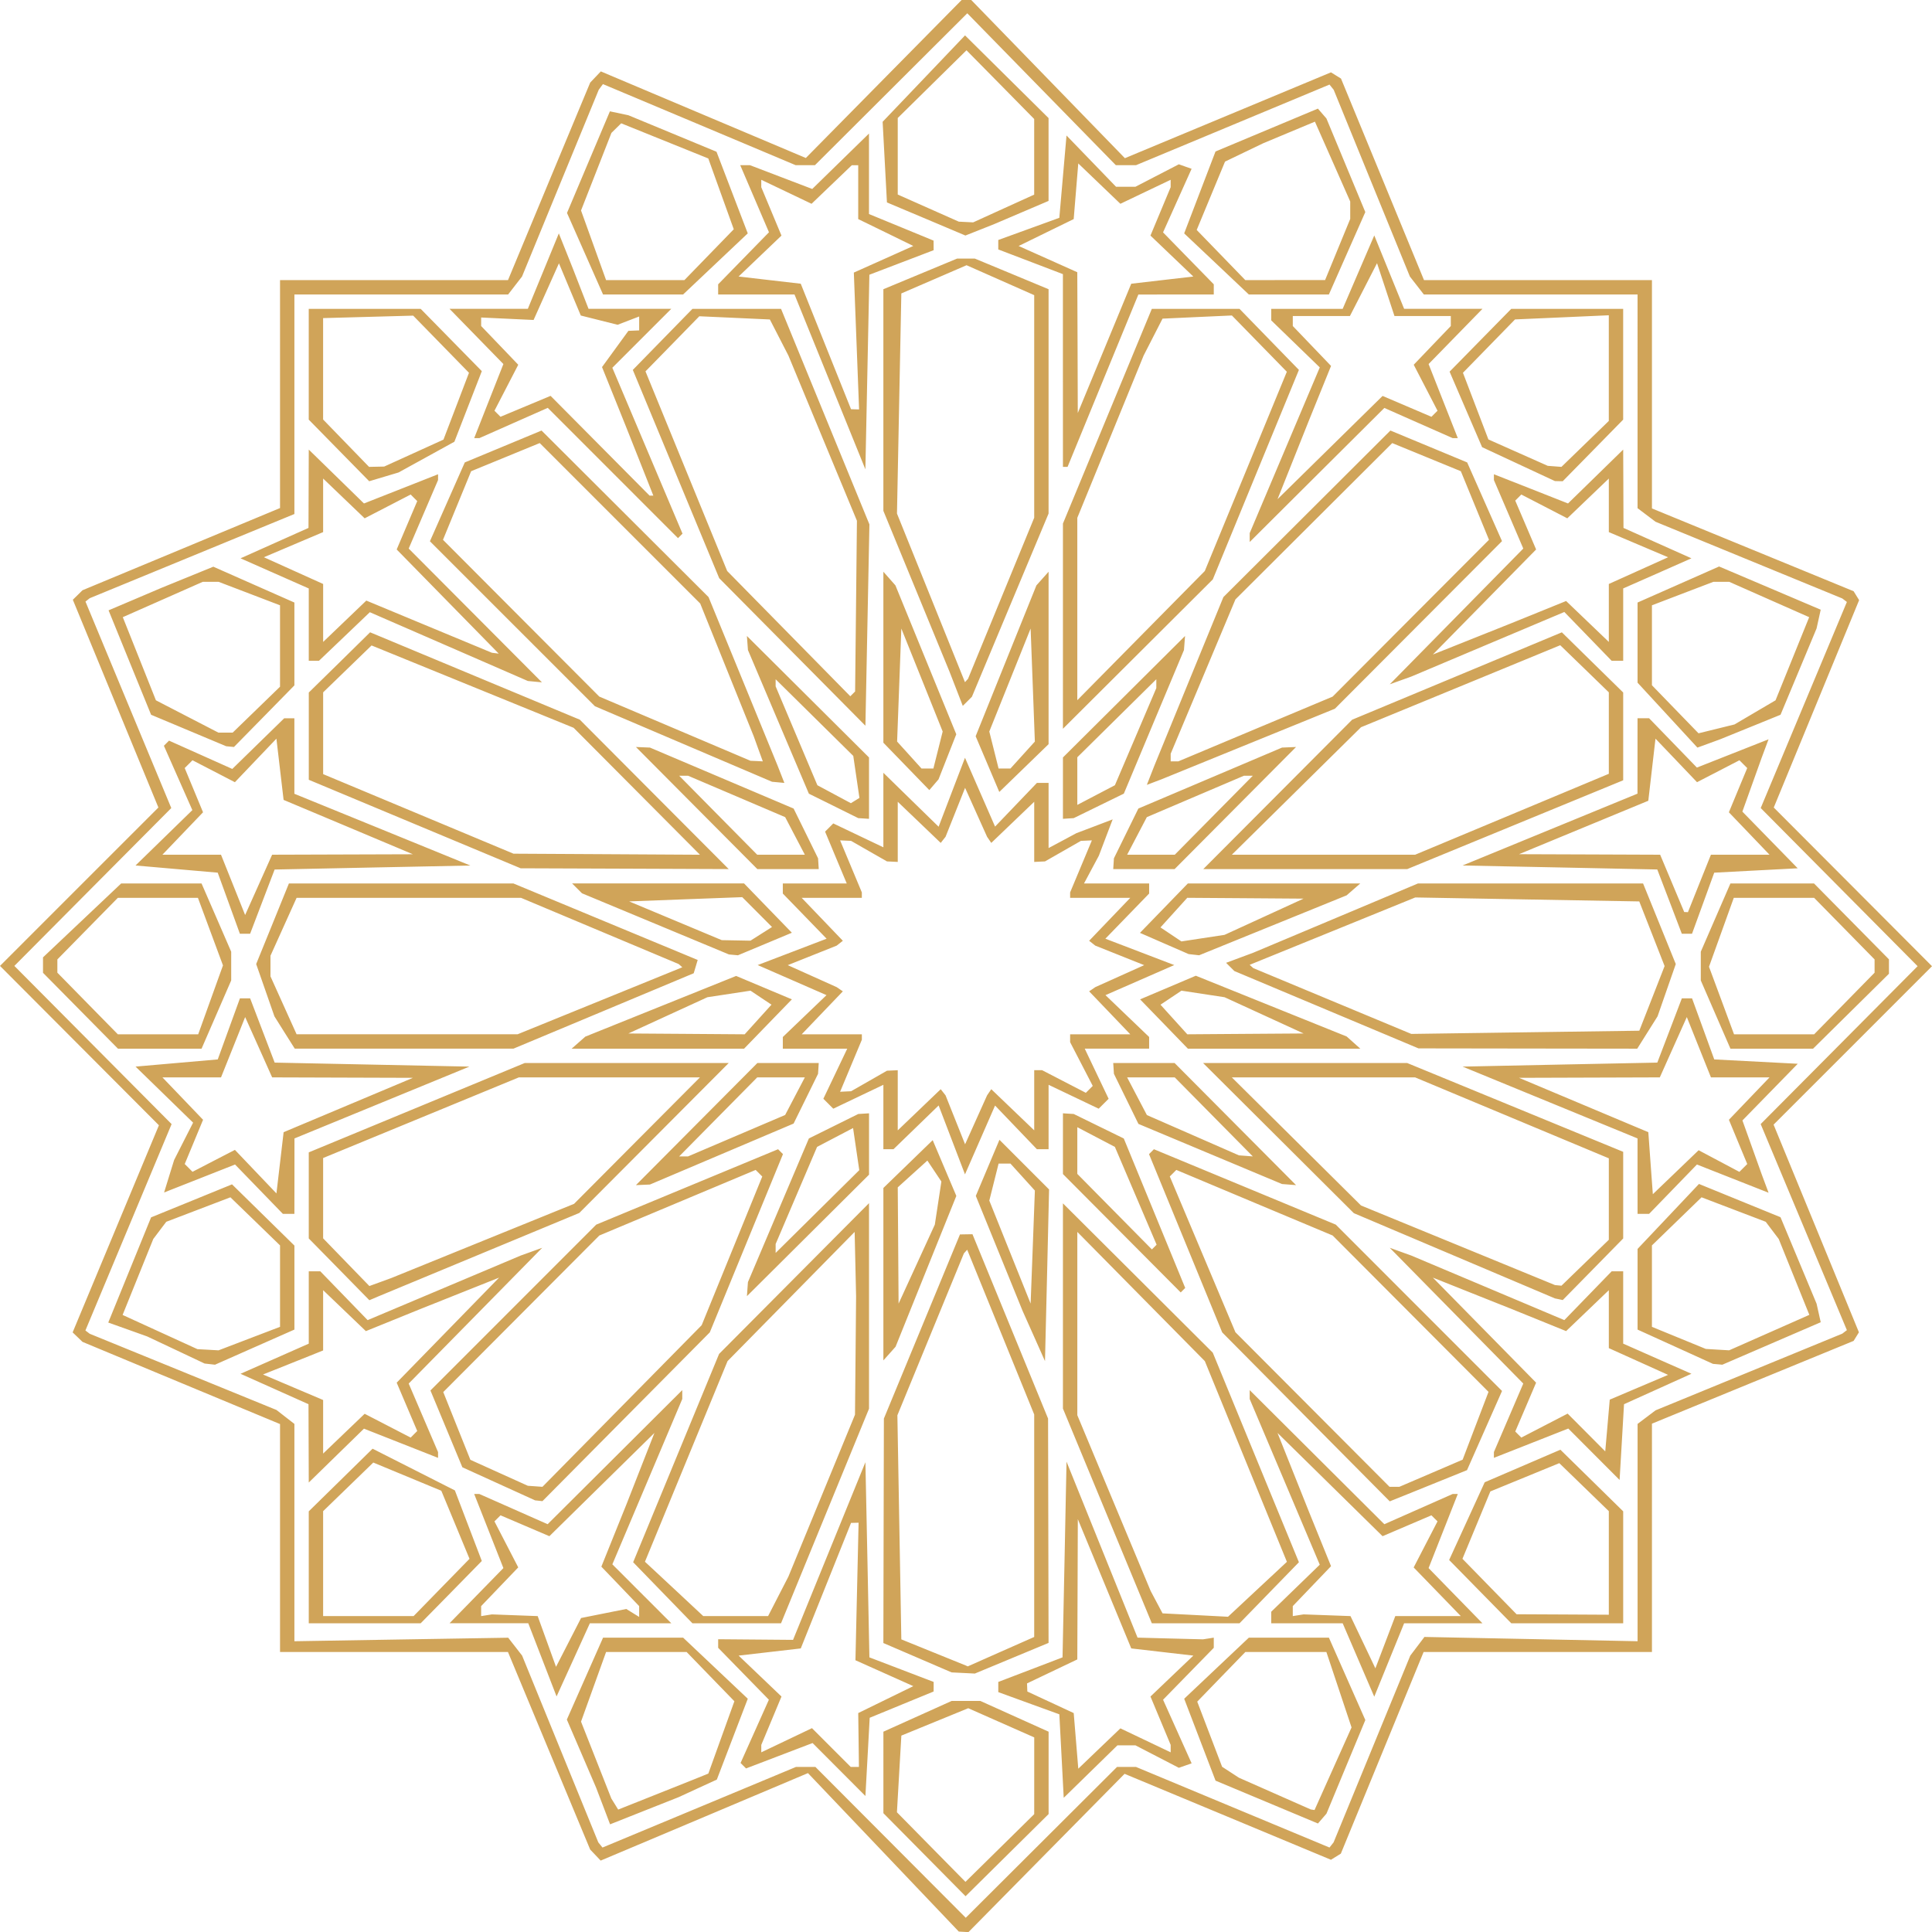 <svg xmlns="http://www.w3.org/2000/svg" width="86.074" height="86.08"><path d="m26.894 86.155-3.36-3.53-4.617 1.95-4.618 1.948-.234-.247-.234-.246L12 81.63l-1.831-4.4H.014V67.075l-4.4-1.83-4.4-1.832-.22-.212-.22-.211 1.922-4.613 1.922-4.614-3.54-3.55-3.54-3.55 3.528-3.529 3.529-3.528-1.906-4.628-1.906-4.628.216-.212.215-.212 4.4-1.83 4.4-1.832V16.11H10.17l1.83-4.4 1.832-4.4.237-.25.237-.249 2.295.97 2.294.969 2.272.959 2.272.96 3.471-3.52 3.472-3.52h.426l3.423 3.524 3.423 3.524 4.59-1.912 4.591-1.912.224.139.223.138 1.85 4.49 1.848 4.49h10.155v10.172l4.493 1.844 4.492 1.844.122.198.123.199-1.901 4.62-1.902 4.62 3.525 3.534 3.525 3.535-3.528 3.53-3.53 3.528 1.902 4.626 1.9 4.626-.118.192-.118.191-4.492 1.844-4.493 1.844V77.23H50.962l-1.844 4.492-1.844 4.492-.22.136-.22.136-4.597-1.915-4.597-1.914-3.478 3.526-3.478 3.527-.215-.013-.215-.012zm10.832-3.805h.422l4.31 1.796 4.311 1.795.092-.115.091-.116 1.709-4.16 1.708-4.16.315-.416.315-.415 4.748.095 4.748.096v-9.682l.4-.302.4-.302 4.16-1.708 4.16-1.709.102-.078.103-.078-1.92-4.59-1.921-4.591 3.496-3.517 3.496-3.517-3.495-3.523-3.495-3.523 1.92-4.591 1.919-4.59-.103-.079-.103-.078-4.16-1.708-4.16-1.709-.4-.302-.4-.302V16.75h-9.521l-.311-.4-.311-.4-1.698-4.16-1.697-4.16-.093-.116-.094-.116-4.31 1.796-4.311 1.796h-.897l-3.31-3.384-3.309-3.384-3.394 3.384-3.394 3.384h-.857l-4.293-1.807L14.4 7.377l-.094.126-.093.127-1.71 4.16-1.708 4.16-.31.4-.309.4H.654v9.78l-4.56 1.876-4.56 1.876-.094.075-.094.074 1.911 4.6 1.912 4.599-3.496 3.516-3.495 3.517 3.502 3.523 3.503 3.524-1.92 4.598-1.92 4.597.096.073.095.073 4.16 1.697 4.16 1.698.4.311.4.311v9.682l4.762-.079 4.763-.078.31.398.31.399 1.697 4.16 1.697 4.16.093.116.094.115 4.31-1.795L23 82.35h.866l3.349 3.36 3.349 3.36 3.37-3.36 3.37-3.36zm-9.001 3.91-1.83-1.849V80.78l1.52-.685 1.52-.685h1.28l1.52.685 1.52.685v3.67l-1.85 1.83-1.85 1.83zm4.89-3.516v-1.71l-1.47-.65-1.47-.65-1.49.61-1.49.61-.099 1.708-.098 1.708 1.526 1.55 1.527 1.55 1.532-1.508 1.531-1.508zm-19.208 1.345-.312-.818-.651-1.516-.652-1.515.807-1.825.807-1.825h3.566l1.44 1.36 1.441 1.362-.69 1.801-.689 1.801-.85.39-.85.392-1.528.605-1.528.606zm4.348-1.305.341-.138.58-1.611.58-1.611-1.064-1.097-1.063-1.097H14.54l-.558 1.55-.558 1.552.675 1.712.675 1.713.153.246.152.247 1.667-.664 1.667-.664zm25.218 1.131-2.28-.954-.699-1.825-.698-1.824 1.44-1.361 1.441-1.361h3.566l.811 1.835.812 1.836-.866 2.084-.865 2.085-.19.22-.19.22zm2.954-1.485.825-1.84-.56-1.68-.561-1.68H43.02l-1.072 1.105-1.071 1.106.554 1.451.554 1.451.374.243.374.244 1.6.707 1.601.707.084.013.085.013zm-22.01.035-1.177-1.18-1.482.566-1.482.566-.122-.121-.122-.122.631-1.409.63-1.409-1.129-1.156-1.13-1.157v-.382l1.668.014 1.668.014 1.612-3.957 1.612-3.958.09 4.348.088 4.347 1.431.547 1.431.547v.213l-.002.214-1.424.585-1.423.585-.095 1.743-.096 1.742zm.873-1.315-.016-1.2 1.227-.6 1.227-.599-1.289-.577-1.289-.577.07-3.064.07-3.063-.168.004-.168.004-1.12 2.796-1.12 2.796-1.384.16-1.385.16.955.911.955.912-.45 1.078-.45 1.078v.33l1.129-.538 1.129-.539.863.864.864.864h.365zm9.042.716-.098-1.86-1.36-.494-1.36-.495v-.454l1.432-.547 1.43-.547.09-4.36.088-4.36 1.582 3.92 1.582 3.92 1.458.039 1.458.037.24-.037.24-.038v.453l-1.13 1.157-1.129 1.156.636 1.417.636 1.417-.285.1-.284.099-.966-.5-.966-.5h-.805l-1.196 1.169-1.196 1.168zm3.742-.701 1.12.534v-.33l-.45-1.078-.45-1.078.955-.912.955-.911-1.383-.16-1.383-.16-1.19-2.88-1.191-2.88-.011 3.125-.012 3.125-1.12.534-1.12.534.007.18.007.182 1.033.48 1.033.48.102 1.239.102 1.239.938-.899.938-.898zm-26.87-3.586-.63-1.63H7.565l1.2-1.229 1.2-1.229-.65-1.65-.651-1.651h.229l1.522.673 1.521.673 3-2.987 2.998-2.987v.396l-1.557 3.683-1.558 3.683 1.313 1.313 1.313 1.313h-3.628l-.741 1.63-.742 1.629zm2.729-2.065 1.007-.202.287.178.287.177v-.482l-.842-.88-.842-.878.555-1.379.555-1.378.627-1.6.627-1.6-2.34 2.3-2.34 2.3-1.088-.465-1.088-.465-.136.135-.135.135.53 1.025.53 1.025-.826.862-.827.863v.445l.24-.038.24-.038 1.02.038 1.019.038.409 1.13.408 1.13.558-1.087.558-1.088zm33.627 2.071-.703-1.635h-3.183v-.515l1.081-1.047 1.081-1.048-1.56-3.691-1.562-3.691v-.396l3 2.987 2.999 2.987 1.521-.673 1.522-.673h.229l-.65 1.65-.651 1.651 1.2 1.23 1.2 1.229h-3.49l-.665 1.635-.665 1.636zm3.1-1.955h1.46l-1.05-1.084-1.05-1.083.53-1.026.532-1.027-.136-.135-.135-.135-1.088.465-1.089.465-2.34-2.3-2.34-2.3.702 1.76.702 1.76.49 1.208.49 1.208-.852.89-.852.889v.445l.24-.038.24-.038 1.046.038 1.045.038.555 1.164.554 1.164.444-1.164.443-1.164zm-22.746 1.854-1.52-.654.011-5 .012-5 1.695-4.102 1.695-4.102.278-.005.279-.004 1.684 4.106 1.684 4.107.011 4.997.011 4.997-1.642.683-1.643.683-.517-.026-.518-.026zm3.72-.27 1.48-.654v-9.913l-1.492-3.67-1.493-3.669-.073.08-.074.082L29 63.076l-1.482 3.607.088 4.992.088 4.992 1.44.584 1.44.583.04.018.04.018zm-30.84-3.758v-2.493l1.422-1.395 1.422-1.396 1.833.929 1.833.929.6 1.572.6 1.572-1.36 1.388L6.28 75.95H1.294zm5.916.898 1.246-1.276-.628-1.517-.629-1.516-1.515-.628-1.515-.628-1.117 1.083-1.118 1.083v4.675h4.031zm9.857.236-1.32-1.36 1.914-4.64 1.914-4.64 3.34-3.358 3.34-3.359v9.157l-1.96 4.78-1.96 4.78h-3.947zm5.143.16.453-.88 1.484-3.607 1.483-3.606.025-2.634.024-2.633-.032-1.438-.033-1.438-2.83 2.878-2.832 2.878-1.84 4.468-1.84 4.47 1.3 1.21 1.298 1.212h2.888zm14.664-3.583-1.98-4.783v-9.142l3.338 3.325 3.338 3.327 1.918 4.668 1.919 4.668-1.323 1.36-1.323 1.36h-3.907zm6.686 3.268 1.312-1.223-1.828-4.471-1.828-4.471-2.841-2.878-2.84-2.878v8.166l1.633 3.915 1.634 3.915.265.499.265.499 1.458.075 1.458.076zm9.924.105L52.1 73.13l.793-1.732.792-1.731 1.686-.725 1.685-.725 1.4 1.373 1.398 1.373v4.987h-4.986zm5.73-1.278v-2.307l-1.103-1.07-1.103-1.069-1.536.63-1.536.63-.621 1.501-.622 1.5 1.206 1.236 1.206 1.235 2.055.01 2.054.011zM9.756 69.736 8.137 69l-.71-1.71-.712-1.712 3.692-3.694L14.1 58.19l4.051-1.68 4.052-1.68.109.11.109.108-1.63 3.971-1.63 3.97-3.728 3.76-3.728 3.76-.165-.018-.165-.018zm5.496-3.466 3.547-3.6 1.35-3.312 1.349-3.312-.147-.147-.147-.147-3.483 1.461-3.482 1.461-3.476 3.487-3.477 3.488.604 1.51.604 1.508 1.28.579 1.28.578.326.023.325.023zm30.469.484-3.732-3.764-1.63-3.971-1.63-3.97.11-.11.108-.109L43 56.51l4.051 1.68 3.702 3.705 3.703 3.705-.78 1.764-.78 1.764-1.4.566-1.4.566-.322.129-.32.129zm5.57 2.512 1.41-.605.576-1.51.577-1.511-3.472-3.483-3.472-3.483-3.483-1.46-3.482-1.462-.145.146-.146.145 1.462 3.47 1.462 3.47 3.433 3.443 3.433 3.444h.438zM1.288 67.935l-.006-1.745-1.514-.678-1.514-.677 1.52-.671 1.52-.672V60.27h.515l1.054 1.087 1.053 1.087 3.41-1.438 3.408-1.438.48-.173.48-.173-2.974 3.024-2.974 3.024.654 1.526.654 1.527v.257l-1.65-.65-1.651-.651-1.23 1.2-1.229 1.2zm3.521-.788 1.025.53.146-.147.147-.146-.458-1.077-.458-1.077 2.282-2.34 2.281-2.34-1.76.702-1.76.702-1.208.49-1.208.49-.952-.912-.952-.912v2.685l-1.338.536-1.34.535 1.34.569 1.338.568v2.386l.925-.886.925-.886zm53.742 1.273-1.143-1.146-1.657.653-1.657.653v-.258l.655-1.526.654-1.526-2.974-3.024-2.975-3.024.48.173.48.173 3.41 1.438 3.408 1.438 1.054-1.087 1.054-1.087h.514v3.222l1.52.672 1.52.67-1.501.678-1.502.678-.098 1.688-.099 1.687zm2.004-2.986 1.299-.551-1.32-.596-1.32-.595V61.11l-.951.912-.952.911-1.208-.49-1.209-.49-1.76-.701-1.76-.702 2.3 2.34 2.3 2.34-.464 1.088-.465 1.088.135.136.135.135 1.032-.534 1.032-.534.838.841.837.842.101-1.153.1-1.153zm-65.18-1.66-1.28-.603-.867-.31-.867-.309.954-2.343.954-2.343 1.803-.735 1.803-.736 1.39 1.364 1.39 1.364v3.742l-1.77.782-1.769.783-.23-.026-.232-.026zm3.269-.508 1.37-.523v-3.628l-1.105-1.072-1.106-1.071-1.43.546-1.428.545-.29.383-.289.384-.683 1.691L-7 62.213l1.667.762 1.667.762.47.026.47.027zm63.53.363-1.68-.763v-3.594l1.368-1.447 1.368-1.448 1.816.741 1.816.741.803 1.925.804 1.926.093.414.092.414-2.191.946-2.192.946-.208-.019-.209-.018zm4.187-.63 1.786-.79-.682-1.69-.682-1.69-.29-.383-.289-.383-1.429-.545-1.43-.546-1.105 1.071-1.106 1.072v3.628l1.2.492 1.2.492.52.032.52.03zm-39.467-2.603v-3.84l1.099-1.065 1.098-1.065.526 1.242.527 1.242-1.354 3.36-1.353 3.36-.271.304-.272.304zm2.438-3.166.146-.96-.312-.468-.312-.467-.66.597-.66.597.019 2.59.018 2.59.808-1.76.807-1.76zm4.263 5.92-.5-1.12-1.041-2.56-1.042-2.56.526-1.25.527-1.25 1.105 1.106 1.106 1.106-.09 3.824-.092 3.824zm-.496-7.08-.544-.6h-.528l-.207.824-.207.825.92 2.294.921 2.294.095-2.518.094-2.518zM2.644 60.18l-1.35-1.375V54.97l4.81-1.99 4.81-1.99h9.089l-3.328 3.34-3.329 3.34-4.48 1.86-4.48 1.86-.196.084-.196.083zm6.4-1.265 4.07-1.652 2.803-2.817 2.804-2.816h-8.07l-4.358 1.796-4.359 1.796V58.8l1.03 1.063 1.03 1.062.49-.178.49-.179zm43.29.663-4.48-1.899-3.358-3.345-3.358-3.344h9.094l4.811 1.978 4.811 1.978v3.86l-1.346 1.372-1.347 1.372-.173-.037-.174-.036zm5.825.309 1.055-1.023v-3.629L54.9 53.433l-4.315-1.803h-8.166l2.878 2.853 2.877 2.854 4.32 1.772 4.32 1.773.145.014.145.014zm-37.322 1.176.023-.313 1.357-3.2 1.358-3.2 1.1-.545 1.1-.545.24-.015.24-.015v2.734l-2.72 2.706-2.72 2.706zm4.845-6.238-.138-.939-.802.42-.802.42-.923 2.164-.923 2.163v.397l1.863-1.844 1.863-1.843zm11.836 3.748-2.624-2.637V53.23l.24.015.24.015 1.115.546 1.115.545 1.369 3.33 1.368 3.329-.1.1-.1.1zm.62-1.668-.93-2.179-.836-.438-.838-.439v2.08l1.662 1.683 1.661 1.682.105-.105.105-.106zM-.925 56.61l-1.065-1.099-1.58.623-1.581.623.223-.724.224-.724.422-.832.423-.831-1.282-1.249-1.282-1.248 1.83-.16 1.832-.16.494-1.36.494-1.36h.455l.546 1.43.547 1.432 4.337.089 4.338.089-3.897 1.6-3.896 1.6-.001 1.68-.002 1.68H.14zm3.98-3.75 2.88-1.211-3.136-.01-3.136-.01-.601-1.344-.602-1.343-.537 1.343-.538 1.344h-2.61l.905.944.905.945-.408.986-.409.985.174.173.173.174.944-.489.945-.488.925.97.925.97.16-1.364.16-1.364zm57.438 3.169v-1.68l-3.898-1.6-3.896-1.6 4.338-.09 4.337-.088.547-1.431.546-1.431h.455l.495 1.36.494 1.36 1.86.097 1.86.097-1.233 1.263-1.232 1.262.43 1.2.429 1.2.153.411.153.41-1.596-.629-1.596-.629-1.065 1.099-1.065 1.099h-.515zm3.63-.672.908.482.175-.175.175-.175-.409-.985-.408-.986.905-.945.905-.944h-2.61l-.538-1.344-.537-1.343-.602 1.343-.601 1.344-3.136.01-3.136.01 2.88 1.211 2.88 1.211.1 1.382.101 1.381 1.02-.979 1.02-.98zM18.574 53.71l2.706-2.72h2.734l-.015.24-.015.24-.545 1.109-.545 1.108-3.2 1.358-3.2 1.358-.312.013-.313.014zm1.78.517 2.164-.923.438-.837.439-.837h-2.122l-1.739 1.76-1.738 1.76h.395zm21.102.815-3.199-1.34-.546-1.116-.546-1.116-.015-.24-.016-.24h2.735l2.705 2.72 2.706 2.72-.313-.025-.313-.024zm.158-1.652-1.738-1.76h-2.122l.44.839.44.839 2.05.897 2.05.898.31.023.309.024zm-11.671 1.025-.587-1.535-1.006.975-1.006.975h-.45v-2.87l-1.116.532-1.116.532-.22-.221-.222-.221.532-1.116.532-1.116h-2.87v-.52l.973-.933.973-.932-1.533-.67-1.533-.67 1.536-.587 1.535-.587-.975-1.006-.976-1.006v-.449h2.848l-.483-1.155-.482-1.155.183-.182.182-.183 1.116.532 1.116.532v-3.32l1.23 1.202 1.231 1.201.587-1.536.588-1.536.67 1.533.67 1.533.932-.973.932-.973h.52v2.902l.619-.33.618-.332.81-.307.808-.308-.308.809-.307.809-.331.618-.331.619h2.902v.449l-.975 1.006-.975 1.006 1.535.587 1.535.587-1.533.67-1.532.67.972.932.973.932v.52h-2.869l.532 1.117.532 1.116-.221.221-.222.221-1.116-.532-1.116-.532v2.87h-.52l-.932-.973-.932-.973-.67 1.533-.67 1.533zm1.664-2.122.094-.137.957.917.956.916v-2.68h.352l.974.504.974.504.154-.154.154-.154-.504-.974-.504-.974v-.351h2.68l-.916-.957-.917-.957.137-.093.136-.094 1.09-.49 1.09-.49-1.09-.435-1.09-.435-.136-.108-.137-.108.917-.957.916-.956h-2.68v-.242l.485-1.16.484-1.158-.244.011-.245.011-.8.458-.8.457-.24.011-.24.012v-2.68l-.956.916-.957.917-.094-.137-.093-.136-.49-1.09-.49-1.09-.435 1.09-.435 1.09-.108.136-.108.137-.957-.917-.957-.916v2.68l-.24-.012-.24-.011-.8-.457-.8-.458-.244-.011-.244-.011.484 1.159.484 1.159v.242h-2.68l.917.956.917.957-.137.108-.137.108-1.09.435-1.09.435 1.09.49 1.09.49.137.094.137.093-.917.957-.916.957h2.68v.241l-.485 1.16-.484 1.159.244-.012.244-.011.8-.457.8-.458.24-.011.24-.011v2.68l.957-.917.957-.917.108.137.108.137.435 1.09.435 1.09.49-1.09.49-1.09zM-8.876 48.66l-1.67-1.69v-.688l1.741-1.646 1.741-1.646h3.581l.661 1.52.66 1.52v1.28l-.66 1.52-.66 1.52h-3.725zm5.796-.485.552-1.535-.558-1.505-.558-1.505h-3.568l-1.347 1.372-1.347 1.372v.591l1.347 1.373 1.347 1.372h3.58zM.216 49.63l-.452-.72-.406-1.165-.407-1.165.73-1.795.728-1.795h5.003l5.002.001 4.104 1.704 4.103 1.703-.088.296-.089.296-4.015 1.68-4.015 1.679H.67zm14.05-1.413 3.67-1.493-.08-.072-.082-.072-3.512-1.475-3.512-1.475H.752L.17 44.92l-.582 1.29v.919l.582 1.29.582 1.29h9.845Zm-.956 1.865.304-.268 3.36-1.352 3.36-1.352 1.242.522 1.242.521-1.065 1.098-1.064 1.099h-7.683zm8.002-1.032.597-.66-.467-.311-.468-.313-.96.146-.96.146-1.76.807-1.76.808 2.59.018 2.591.019zm18.084.201-1.065-1.098 1.242-.526 1.241-.527 3.36 1.354 3.36 1.353.304.271.304.272H40.46zm4.458-.386-1.76-.807-.96-.146-.96-.146-.467.313-.467.312.597.66.597.659 2.59-.019 2.59-.018zm2.779-.25-4.102-1.723-.184-.183-.184-.184.606-.225.605-.225 3.668-1.542 3.668-1.543h10.03l.729 1.795.728 1.795-.406 1.165-.406 1.165-.453.72-.452.72-4.873-.006-4.873-.007zm14.503-.505.563-1.44-.564-1.44-.565-1.44-4.989-.088-4.99-.089-3.689 1.501-3.689 1.5.08.074.081.073 3.52 1.466 3.52 1.466 5.08-.072 5.078-.071zm2.835.72-.66-1.52v-1.28l.66-1.52.66-1.52h3.725l1.67 1.69 1.668 1.69v.642l-1.69 1.669-1.69 1.669h-3.682zm5.737-.492 1.346-1.373v-.591l-1.346-1.372-1.347-1.372h-3.58l-.552 1.535-.552 1.535.558 1.505.557 1.505h3.569zM16.74 44.79l-3.274-1.362-.22-.22-.22-.22h7.661l1.065 1.099 1.065 1.098-1.2.502-1.202.502-.2-.018-.202-.019zm4.713.444.48-.304-.663-.665-.663-.665-2.52.094-2.52.095 2.063.863 2.063.863.64.012.64.012zm17.956.43-1.084-.473 1.067-1.101 1.067-1.101h7.682l-.304.265-.304.265-3.286 1.335-3.286 1.335-.234-.026-.234-.027zm4.444-1.191 1.76-.807-2.59-.019-2.59-.018-.597.66-.597.659.467.312.467.312.96-.146.96-.146zm-46.121-.604-.494-1.36-1.831-.16-1.831-.16 1.266-1.233 1.266-1.234-.634-1.433-.634-1.434.114-.114.115-.114 1.409.63 1.409.631 1.157-1.13L.2 35.63h.453v3.364l3.92 1.598 3.92 1.599-4.36.088-4.36.09-.546 1.43-.546 1.432h-.455zm5.066-2.17 3.135-.01-2.88-1.212-2.88-1.21-.16-1.364-.16-1.364-.925.97-.925.97-.945-.49-.944-.488-.173.174-.174.173.409.986.408.985-.905.945-.905.945h2.61l.538 1.343.537 1.344.602-1.344.601-1.343zm59.122 2.098-.547-1.43-4.337-.09-4.338-.088 3.896-1.6 3.897-1.6.001-1.68.001-1.68h.515l1.065 1.098 1.065 1.1 1.596-.63 1.596-.63-.153.411-.153.41-.43 1.201-.43 1.2 1.233 1.263 1.232 1.262-1.86.097-1.859.098-.494 1.36-.495 1.36h-.455zm1.33-.808.513-1.28h2.61l-.905-.945-.905-.945.408-.985.409-.986-.174-.173-.173-.174-.945.489-.944.488-.925-.97-.926-.97-.16 1.384-.16 1.383-2.88 1.19-2.88 1.191 3.144.011 3.144.012.536 1.276.536 1.277.083.003.083.004zM6.015 40.343l-4.72-1.972v-3.888l1.367-1.34L4.027 31.8l4.671 1.947 4.672 1.946 3.316 3.328 3.317 3.328-4.634-.018-4.635-.017zm9.893-1.461-2.815-2.828-4.501-1.834-4.5-1.834-1.079 1.045-1.078 1.044v3.644l4.24 1.772 4.24 1.772 4.154.023 4.153.024zm2.667.748-2.705-2.72.313.013.312.013 3.2 1.358 3.2 1.358.545 1.109.545 1.109.015.24.015.24H21.28zm4.382 1.242-.438-.837-2.164-.923-2.163-.922h-.395l1.738 1.76 1.739 1.76h2.122zM37.15 42.11l.015-.24.545-1.11.544-1.108 3.2-1.358 3.2-1.358.313-.013.313-.013-2.706 2.72-2.705 2.72h-2.735zm4.464-2.16 1.739-1.76h-.395l-2.163.922-2.164.923-.438.837-.439.838h2.122zm2.849-.928 3.316-3.328 4.672-1.946 4.671-1.947 1.366 1.341 1.366 1.34v3.911l-4.81 1.978-4.812 1.979h-9.086Zm10.437.885 4.314-1.803v-3.629l-1.082-1.05-1.083-1.049-4.437 1.827-4.438 1.826-2.877 2.84-2.878 2.84h8.166zm-30.225-.373-1.1-.544-1.358-3.2-1.357-3.2-.023-.313-.023-.313 2.72 2.706 2.72 2.706v2.734l-.24-.016-.24-.015zm1.015-1.291-.137-.936-1.73-1.708-1.729-1.707v.316l.93 2.203.93 2.203.746.4.746.4.191-.118.19-.118zm9.204.5v-1.367l2.72-2.706 2.72-2.706-.024.313-.024.313-1.34 3.198-1.339 3.2-1.116.545-1.117.546-.24.015-.24.016zm3.238-2.293.922-2.164v-.394l-1.76 1.738-1.76 1.738v2.122l.838-.439.837-.438zm-10.214 1.325-1.024-1.056v-7.617l.269.304.268.304 1.355 3.316 1.356 3.317-.395 1.003-.395 1.004-.205.24-.206.24zm1.411-.73.207-.825-.92-2.294-.922-2.294-.094 2.518-.094 2.518.544.6.544.602h.528zm2.203.626-.527-1.241 1.353-3.36 1.354-3.36.271-.304.271-.304v7.682l-1.098 1.065-1.098 1.064zm1.567-.402.544-.601-.094-2.518-.095-2.518-.92 2.294-.921 2.294.207.825.207.825h.528zm-15.11-.492-3.946-1.683-3.676-3.675-3.675-3.675.777-1.756.776-1.756 1.71-.71 1.71-.711 3.72 3.71 3.72 3.71 1.533 3.74 1.531 3.739.157.4.157.4-.274-.026-.275-.025zm3.33.213-.202-.56-1.191-2.956-1.192-2.956-3.575-3.574-3.575-3.575-1.528.627-1.528.627-.627 1.528-.627 1.528 3.482 3.493 3.482 3.492 3.368 1.43 3.368 1.43.275.012.274.014zm17.487 1.163.174-.443 1.531-3.74 1.532-3.739 3.72-3.71 3.72-3.71 1.71.71 1.71.711.776 1.754.776 1.753-3.723 3.733-3.723 3.733-3.863 1.572-3.863 1.573-.325.123-.326.124zm4.666-2.046 3.438-1.442 3.482-3.493 3.483-3.493-.627-1.528-.627-1.528-1.528-.626-1.528-.627-3.493 3.482-3.493 3.482-1.442 3.438-1.443 3.438v.34h.34zm-47.53.068-1.672-.701-.948-2.326-.947-2.327 1.18-.501 1.18-.502 1.153-.47 1.154-.471 1.806.799 1.806.798v3.691l-1.346 1.373-1.347 1.372-.173-.017-.174-.017zm3.017-.928 1.055-1.023v-3.627l-1.37-.524-1.37-.523h-.7l-1.782.788-1.783.788.738 1.852.738 1.852 1.392.72 1.393.72h.634zm62.869.244-1.334-1.447v-3.57l1.817-.803 1.816-.803 2.264.962 2.263.963-.092.418-.093.419-.802 1.922-.803 1.922-1.345.547-1.345.546-.506.185-.507.185zm3.9-.124.914-.537.749-1.852.749-1.852-1.783-.788-1.782-.788h-.7l-1.37.523-1.37.524v3.562l1.037 1.07L63.21 36.3l.802-.197.802-.198zm-42.89-2.69L19.58 29.39l-1.924-4.64-1.925-4.64 1.328-1.36 1.329-1.36h3.947l1.968 4.8 1.969 4.802-.089 4.485-.089 4.486zm2.838-2.044.04-3.803-1.527-3.68-1.526-3.68-.413-.804-.413-.803-1.571-.072-1.572-.071-1.198 1.228-1.2 1.227 1.82 4.447 1.82 4.448 2.743 2.79 2.742 2.79.107-.107.107-.107zm9.218.894v-4.572l1.98-4.782 1.98-4.783h3.907l1.323 1.36 1.323 1.36-1.919 4.668-1.918 4.667-3.338 3.327-3.338 3.326zm8.148-6.896 1.827-4.439-1.224-1.253-1.224-1.254-1.545.07-1.545.071-.421.822-.421.822-1.477 3.615-1.478 3.615v8.125l2.84-2.878 2.84-2.877zm-12.906 9.683-.297-.764-1.472-3.581-1.473-3.58v-9.874l1.643-.683 1.643-.682h.789l1.643.682 1.642.683v9.995l-1.708 4.08-1.707 4.081-.203.204-.204.203zm2.004-4.031 1.474-3.587V16.78l-1.507-.667-1.507-.667-1.453.629-1.453.628-.097 4.903-.097 4.904 1.515 3.756 1.514 3.756.069-.076.068-.076zM7.534 32.437l-3.52-1.532-1.133 1.083-1.134 1.082h-.453v-3.223l-1.52-.671-1.52-.672 1.514-.677 1.514-.677.006-1.745.006-1.745 1.23 1.2 1.229 1.2 1.65-.65 1.651-.651v.258L6.4 26.543l-.654 1.526 2.968 2.98 2.968 2.98-.314-.03-.314-.03zm-.05-2.007-2.273-2.32.458-1.078.458-1.077-.147-.146-.146-.147-1.025.53-1.025.53-.925-.886-.925-.886v2.386l-1.32.56-1.319.56 1.32.596 1.32.595v2.582l.961-.92.962-.922 2.798 1.163 2.798 1.162.152.019.152.019zm44.945.663 2.974-3.024-.654-1.526-.655-1.526v-.258l1.651.65 1.651.651 1.23-1.2 1.228-1.2.007 1.745.006 1.745 1.514.677 1.513.677-1.52.672-1.52.67v3.224h-.514l-1.054-1.088-1.054-1.087-3.409 1.438-3.409 1.439-.48.172-.48.173zm3.674-.197 1.208-.49.952.912.951.911v-2.582l1.32-.595 1.32-.595-1.32-.56-1.32-.561V24.95l-.925.886-.925.886-1.024-.53-1.025-.53-.135.136-.135.135.465 1.088.465 1.089-2.3 2.34-2.3 2.34 1.76-.702 1.76-.702zm-41.26-6.193-2.901-2.902-1.525.674-1.524.675h-.229l.65-1.651.651-1.65-1.2-1.23-1.2-1.23h3.489l.691-1.68.69-1.68.32.8.319.8.342.88.343.88h3.686l-1.313 1.313-1.313 1.313 1.563 3.696 1.563 3.695-.1.1-.1.1zm1.2-.513-.603-1.52-.54-1.343-.541-1.343.588-.807.587-.807.24-.01.24-.01v-.62l-.48.184-.481.185-.82-.206-.82-.206-.487-1.163-.486-1.163-.565 1.262-.565 1.262-1.168-.055-1.168-.055v.38l.827.862.826.863-.53 1.024-.53 1.025.135.135.134.134 1.116-.466 1.115-.466 2.205 2.222 2.205 2.222h.168zm27.171 3.39v-.198l1.561-3.691 1.561-3.692-1.08-1.047-1.082-1.048v-.514h3.182l.704-1.636.704-1.635.665 1.635.665 1.635h3.49l-1.2 1.23-1.2 1.23.65 1.65.651 1.65h-.229l-1.522-.672-1.521-.673-3 2.986-2.999 2.987zm7.009-5.846 1.088.465.135-.135.136-.135-.53-1.025-.53-1.024.826-.863.826-.862v-.445h-2.51l-.388-1.178-.389-1.177-.604 1.177-.604 1.178h-2.545v.445l.852.889.852.889-.49 1.208-.49 1.209-.702 1.76-.702 1.76 2.34-2.3 2.34-2.3zM2.64 23.698l-1.347-1.373V17.39H6.28l1.362 1.387 1.362 1.388-.611 1.572-.611 1.573-1.244.685-1.245.685-.653.195-.653.195zm3.334.118 1.321-.6.569-1.489.568-1.489-1.243-1.273-1.243-1.273-2.006.055-2.007.055v4.517l1.023 1.055L3.98 24.43l.337-.007.337-.007zm49.217.492-1.623-.756-.724-1.682-.724-1.682 1.374-1.4 1.373-1.398h4.986v4.935l-1.346 1.373-1.347 1.372-.173-.003-.174-.004zm2.967-.901 1.055-1.023v-4.708l-2.089.093-2.089.092-1.16 1.189-1.16 1.188.567 1.485.567 1.485 1.322.588 1.322.588.305.023.305.023zm-33.644-2.763-1.579-3.894h-3.402v-.453l1.132-1.16 1.132-1.159-.64-1.494-.64-1.494h.435l1.387.53 1.386.529 1.264-1.235 1.264-1.234v3.586l1.44.592 1.438.592.001.213.001.214-1.43.546-1.432.547-.089 4.334-.089 4.335zm1.181-1.822-.117-3.048 1.325-.593 1.324-.593-1.227-.6-1.227-.598v-2.4h-.285l-.897.86-.897.859-1.12-.535-1.12-.534v.33l.45 1.078.45 1.078-.955.912-.955.912 1.385.16 1.384.16 1.12 2.796 1.12 2.795.18.005.179.004zm9.198 1.314v-4.293l-1.44-.55-1.44-.55v-.421l1.36-.494 1.36-.494.16-1.834.16-1.833 1.103 1.141 1.103 1.142h.866l.966-.5.966-.5.284.1.285.1-.636 1.416-.636 1.417 1.13 1.157 1.13 1.157v.453h-1.68l-1.68.002-1.578 3.839L35.1 24.43h-.206zm4.427-4.026 1.383-.16-.955-.912-.955-.912.45-1.078.45-1.078v-.33l-1.12.534-1.12.535-.938-.899-.938-.899-.102 1.24-.102 1.239-1.226.599-1.227.6 1.307.584 1.306.585.012 3.136.01 3.136 1.192-2.88 1.19-2.88zm-25.718-1.177-.803-1.816.956-2.264.956-2.263.411.087.411.087 1.964.813 1.963.814.696 1.818.696 1.818-1.44 1.361-1.441 1.362h-3.566zm5.527.044 1.1-1.133-.568-1.577-.567-1.577-1.94-.783-1.94-.783-.218.213-.217.213-.677 1.728-.678 1.73.558 1.55.558 1.552h3.489zm22.607.411-1.441-1.36.698-1.825.698-1.824 2.281-.955 2.281-.955.19.22.19.22.866 2.085.866 2.084-.812 1.836-.811 1.836h-3.566zm5.397-.643.56-1.362v-.775l-.786-1.78-.787-1.778-1.152.481-1.151.481-.852.409-.85.409-.631 1.522-.631 1.523 1.083 1.117 1.083 1.118 1.777-.002h1.777zm-18.332-1.36-1.748-.736-.096-1.797-.096-1.796 1.836-1.924 1.835-1.925 1.86 1.841 1.861 1.842v3.691l-1.2.512-1.2.512-.652.26-.653.258zm3.452-.467 1.36-.617V8.932L32.106 7.4l-1.509-1.53-1.531 1.508-1.532 1.509v3.41l1.36.604 1.36.604.32.016.32.016z" style="fill:#d0a459;fill-opacity:1" transform="translate(12.462 -3.63)"/></svg>